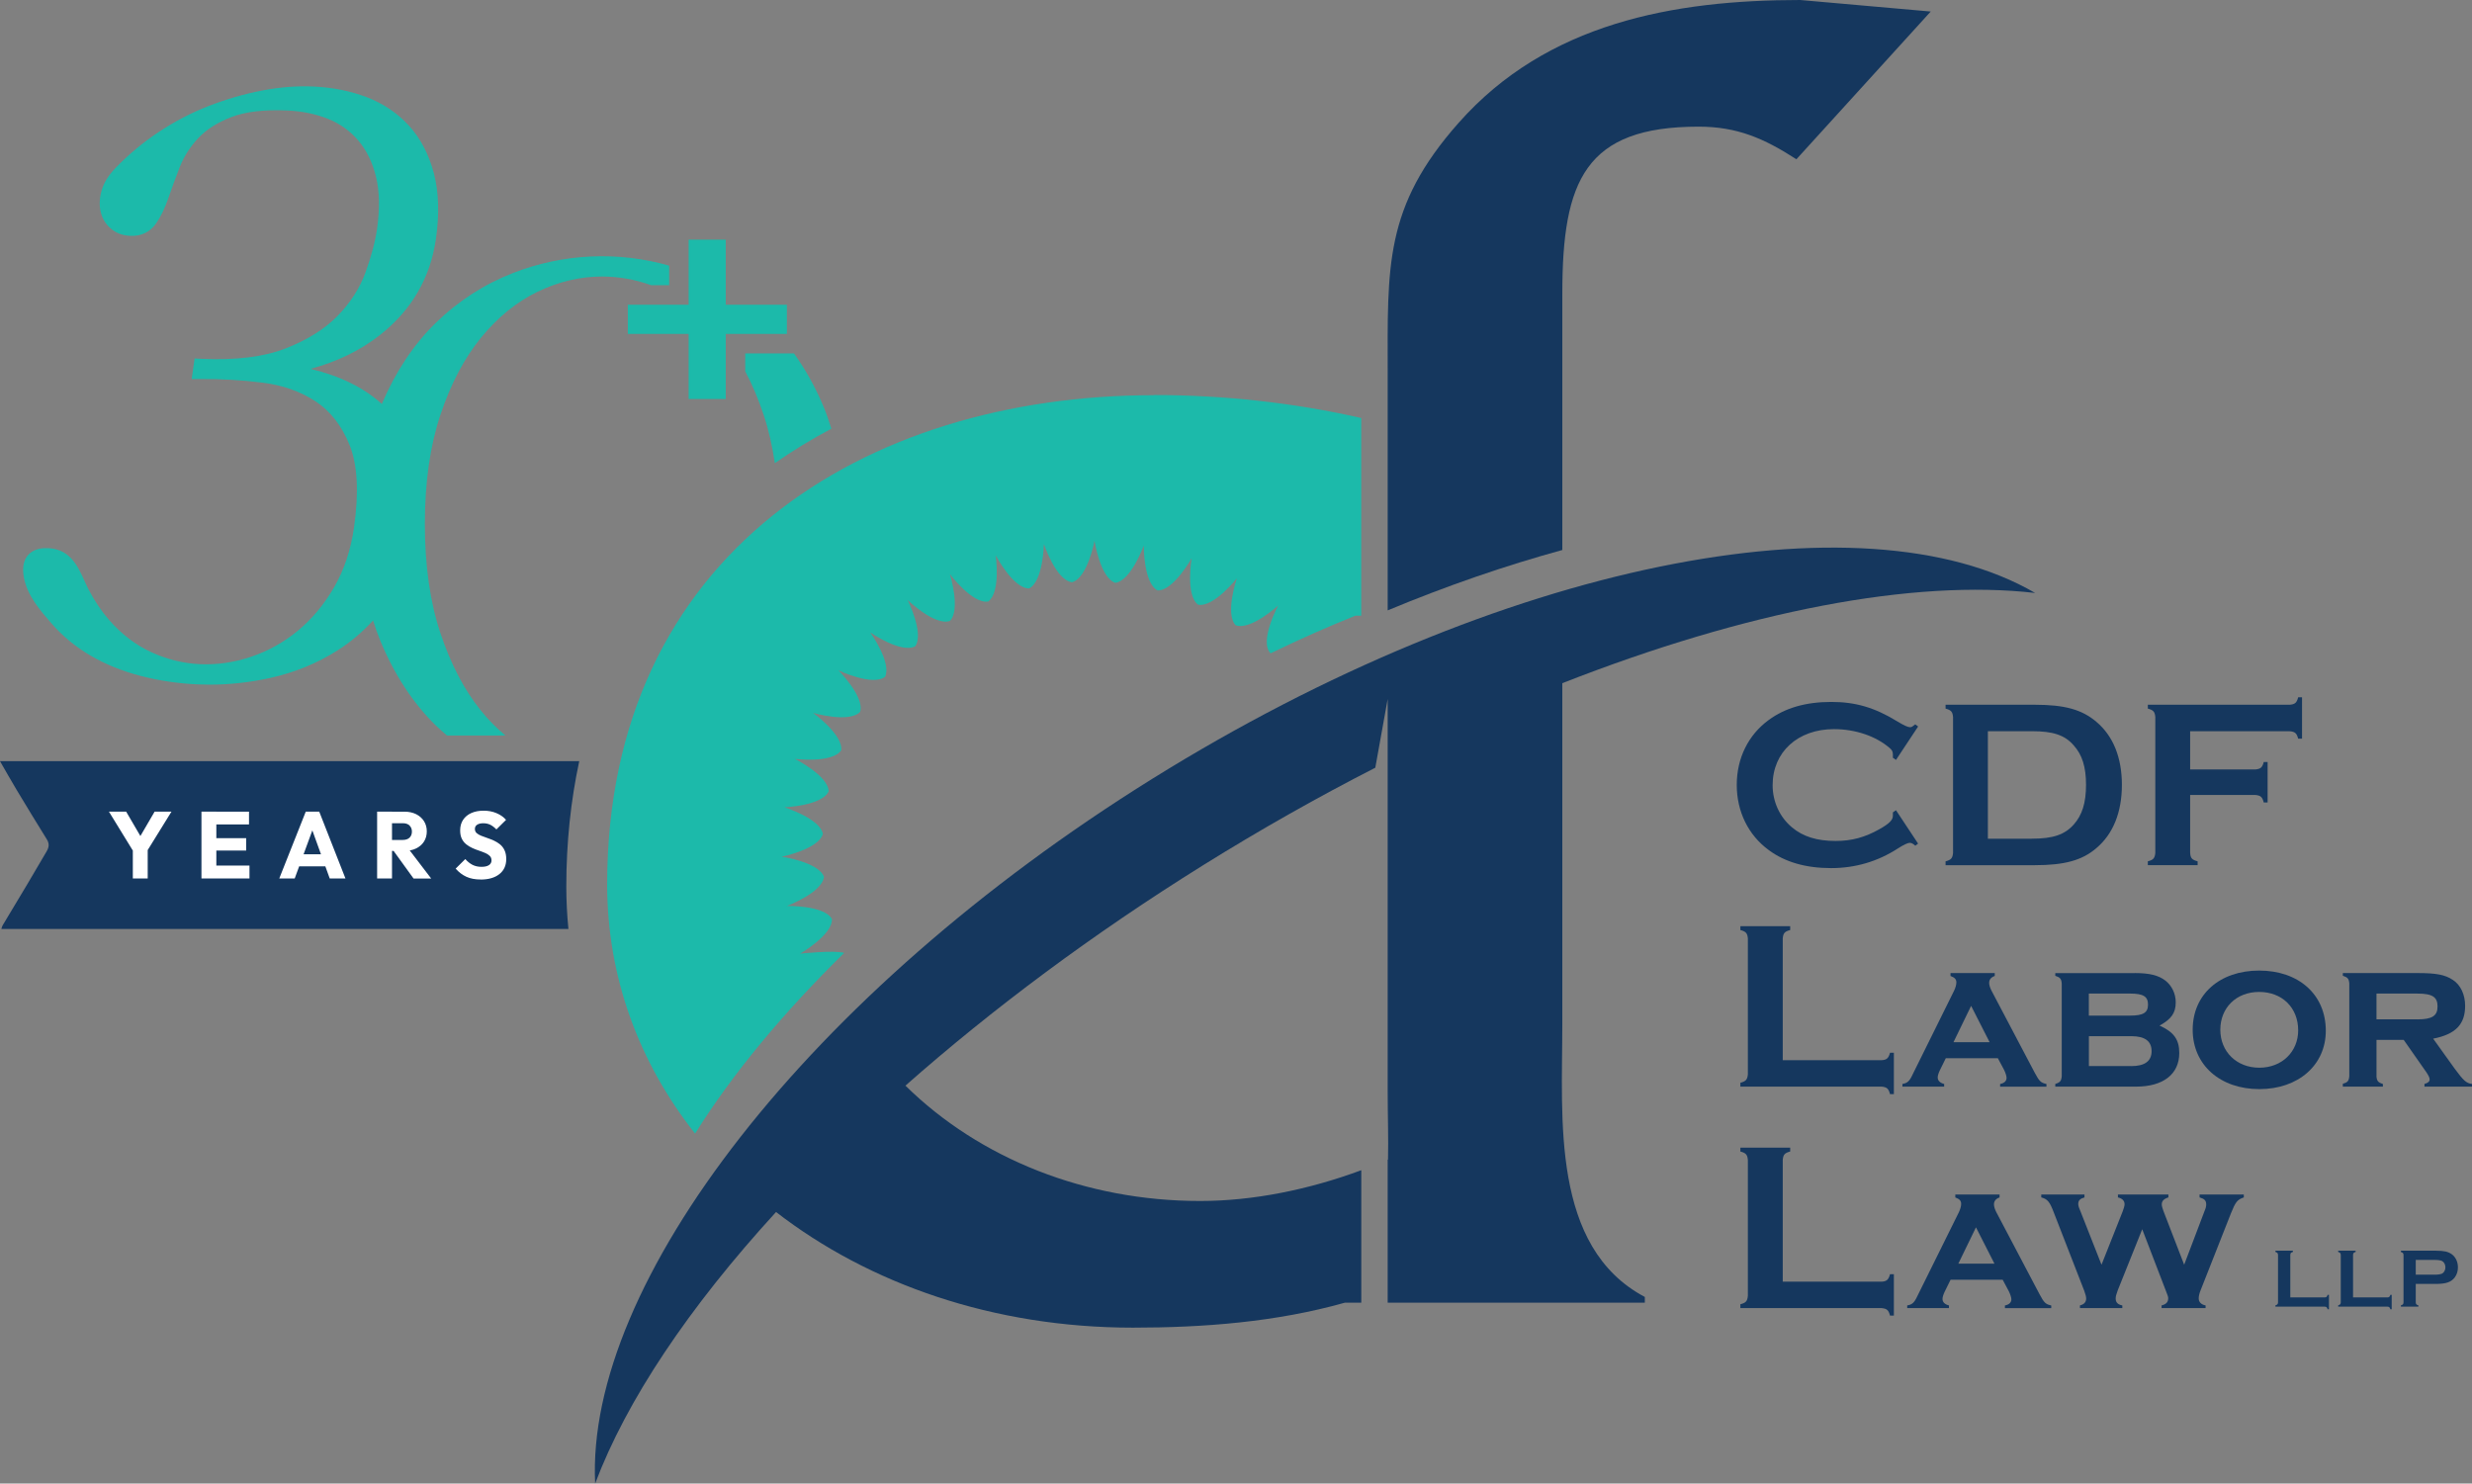<?xml version="1.0" encoding="UTF-8"?><svg id="Layer_2" xmlns="http://www.w3.org/2000/svg" viewBox="0 0 525.17 315.21"><rect x="0" y="0" width="525.17" height="315.21" fill="#808080" stroke="none"/><defs><style>.cls-1{fill:#fff;}.cls-2{fill:#15375e;}.cls-3{fill:#1cbaaa;}</style></defs><g id="Layer_1-2"><path class="cls-2" d="M5.76,187.94c-1.73,2.91-3.48,5.8-5.22,8.71-.11.19-.15.42-.25.73h120.47c-.29-2.97-.45-5.97-.45-8.99,0-9.33.94-18.23,2.75-26.66H0c1.23,2.12,2.32,4.08,3.47,5.99,2.14,3.55,4.28,7.1,6.48,10.62.6.95.44,1.74-.07,2.6-1.38,2.33-2.74,4.68-4.12,7Z"/><path class="cls-2" d="M85.75,177.99c.35-.33.52-.77.52-1.34,0-.52-.17-.95-.51-1.3s-.84-.51-1.48-.51h-2.33v3.65h2.31c.64,0,1.14-.17,1.49-.5Z"/><polygon class="cls-2" points="62.72 181.59 66.5 181.59 64.62 176.41 62.72 181.59"/><path class="cls-2" d="M486.56,275.67h7.3c.18,0,.32-.04.41-.12s.17-.23.23-.43h.28v3.07h-.28c-.06-.21-.13-.36-.23-.44-.09-.08-.23-.12-.41-.12h-10.45v-.28c.21-.06.36-.13.43-.23.08-.09.12-.23.12-.41v-10.06c0-.18-.04-.32-.12-.41-.08-.09-.23-.17-.43-.23v-.28h3.71v.28c-.21.05-.36.13-.43.22-.08.1-.12.23-.12.41v9.01Z"/><path class="cls-2" d="M499.89,275.67h7.3c.18,0,.32-.04.41-.12s.17-.23.23-.43h.28v3.07h-.28c-.06-.21-.13-.36-.23-.44-.09-.08-.23-.12-.41-.12h-10.45v-.28c.21-.06.36-.13.43-.23.08-.09.12-.23.12-.41v-10.06c0-.18-.04-.32-.12-.41-.08-.09-.23-.17-.43-.23v-.28h3.71v.28c-.21.05-.36.13-.43.22-.08.1-.12.23-.12.41v9.01Z"/><path class="cls-2" d="M513.22,272.8v3.92c0,.18.04.31.13.41.08.1.23.17.43.22v.28h-3.71v-.28c.21-.06.36-.13.43-.23.08-.09.12-.23.12-.4v-10.06c0-.18-.04-.32-.12-.41-.08-.09-.23-.17-.43-.23v-.28h7.42c.87,0,1.55.06,2.06.17.51.11.96.32,1.35.6.4.3.71.69.94,1.17.23.5.34,1.03.34,1.59,0,.8-.21,1.5-.64,2.1-.37.52-.87.89-1.48,1.1-.61.22-1.47.33-2.56.33h-4.26ZM513.22,270.84h3.96c.79,0,1.34-.09,1.66-.25.2-.11.37-.28.49-.53.13-.24.19-.51.19-.79s-.06-.55-.19-.79c-.13-.24-.29-.42-.49-.53-.31-.17-.87-.25-1.66-.25h-3.96v3.15Z"/><path class="cls-2" d="M382.45,0c-26.9,0-53.81,4.89-72.56,26.09-15.9,17.94-15.08,30.57-15.08,53.4v50.2c12.69-5.29,25.11-9.54,37.1-12.83v-54.49c0-24.05,4.89-35.46,28.94-35.46,8.16,0,13.86,2.45,20.79,6.93l28.54-31.39"/><path class="cls-2" d="M126.44,315.21c6.64-17.63,19.91-37.46,38.43-57.69,19.75,15.28,46.17,24.57,75.82,24.57,14.91,0,30.37-1.17,45.01-5.3h3.5v-28.15c-11.06,4.1-22.94,6.54-34.24,6.54-24.28,0-46.84-8.99-62.6-24.51,18.35-16.21,39.66-32.15,63.33-46.89,12.2-7.6,24.41-14.48,36.49-20.66l2.63-14.61v83.43c0,5.07.18,9.89.07,14.43-.02,0-.05.02-.07.03v30.39h54.63v-1.22c-19.97-10.6-17.53-37.91-17.53-57.89v-72.52c39.13-15.36,74.66-22.14,100.45-19.17-36.8-21.46-113.6-6.56-187.58,39.5-73.31,45.64-120.42,107.27-118.34,149.72"/><path class="cls-3" d="M245.17,83.97c-61.55,0-116.18,33.83-116.18,103.95,0,19.81,6.84,37.96,18.68,52.94,8.06-12.91,18.97-25.91,31.67-38.39-2.1-.63-9.36.16-9.36.16,0,0,6.93-3.98,6.76-7.37-1.64-2.93-9.55-2.77-9.55-2.77,0,0,7.48-2.81,7.86-6.19-1.15-3.15-8.98-4.27-8.98-4.27,0,0,7.82-1.58,8.75-4.84-.62-3.3-8.18-5.66-8.18-5.66,0,0,7.98-.31,9.41-3.39-.1-3.35-7.17-6.89-7.17-6.89,0,0,7.92.98,9.83-1.82.45-3.32-5.97-7.96-5.97-7.96,0,0,7.67,2.24,10-.23.97-3.21-4.61-8.81-4.61-8.81,0,0,7.21,3.44,9.9,1.37,1.46-3.02-3.15-9.43-3.15-9.43,0,0,6.57,4.56,9.56,2.94,1.92-2.75-1.6-9.81-1.6-9.81,0,0,5.76,5.55,8.97,4.43,2.34-2.41,0-9.94,0-9.94,0,0,4.8,6.41,8.15,5.81,2.69-2.01,1.58-9.81,1.58-9.81,0,0,3.71,7.09,7.11,7.04,2.98-1.57,3.13-9.43,3.13-9.43,0,0,2.56,7.7,5.96,8.11,3.3-.86,4.79-8.8,4.79-8.8,0,0,1.21,7.87,4.42,8.93,3.35-.45,6.04-7.91,6.04-7.91,0,0-.06,7.96,2.94,9.52,3.37.09,7.23-6.84,7.23-6.84,0,0-1.34,7.84,1.37,9.87,3.32.63,8.23-5.59,8.23-5.59,0,0-2.57,7.51-.24,9.96,3.17,1.16,9.03-4.2,9.03-4.2,0,0-4.13,7.65-1.61,10.16,6.06-2.94,12.09-5.63,18.03-8h1.22v-41.99c-14.27-3.26-29.35-4.89-44.03-4.89Z"/><path class="cls-2" d="M407.51,179.23l-.61.46c-.51-.46-.82-.61-1.23-.61-.36,0-1.33.46-2.45,1.18-4.34,2.81-9.1,4.19-14.21,4.19-5.37,0-9.81-1.28-13.24-3.83-4.34-3.17-6.8-8.18-6.8-13.85s2.45-10.63,6.8-13.8c3.48-2.56,7.87-3.83,13.29-3.83,5.11,0,9.15,1.18,13.85,4.04,1.69,1.02,2.4,1.33,2.91,1.33.31,0,.51-.15,1.07-.61l.61.46-4.7,7.1-.66-.46v-.66c0-.61-.15-.97-.71-1.43-2.91-2.5-7.26-3.99-11.81-3.99-7.66,0-13.03,4.85-13.03,11.91,0,3.48,1.48,6.75,4.09,8.94,2.35,1.99,5.32,2.91,9.3,2.91,3.42,0,6.23-.77,9.3-2.5,2.09-1.18,2.86-1.94,2.86-2.86v-.71l.66-.46,4.7,7.1Z"/><path class="cls-2" d="M432.29,149.74c6.34,0,10.02,1.02,13.08,3.63,3.58,3.01,5.42,7.61,5.42,13.39s-1.84,10.43-5.42,13.44c-3.02,2.61-6.8,3.63-13.08,3.63h-18.96v-.82c1.18-.31,1.48-.67,1.59-1.79v-28.87c-.1-1.12-.41-1.48-1.59-1.79v-.82h18.96ZM431.67,178.2c4.5,0,7-.87,8.89-3.01,1.79-1.99,2.61-4.6,2.61-8.43s-.82-6.39-2.61-8.38c-1.89-2.2-4.39-3.02-8.89-3.02h-9.35v22.84h9.35Z"/><path class="cls-2" d="M465.3,181.22c.05,1.12.41,1.48,1.58,1.79v.82h-10.58v-.82c1.18-.31,1.48-.67,1.59-1.79v-28.87c-.1-1.12-.41-1.48-1.59-1.79v-.82h30.15c1.12-.1,1.48-.41,1.79-1.58h.82v8.79h-.82c-.31-1.17-.66-1.48-1.79-1.58h-21.16v8.12h13.85c1.12-.1,1.48-.41,1.79-1.58h.82v8.59h-.82c-.31-1.18-.66-1.48-1.79-1.59h-13.85v12.32Z"/><path class="cls-2" d="M399.74,225.26c1.07-.05,1.48-.41,1.79-1.58h.82v8.79h-.82c-.31-1.18-.66-1.48-1.79-1.59h-30v-.82c1.18-.31,1.48-.67,1.59-1.79v-28.87c-.1-1.12-.41-1.48-1.59-1.79v-.82h10.58v.82c-1.18.31-1.48.66-1.58,1.79v25.86h21Z"/><path class="cls-2" d="M413.38,224.84l-1.28,2.6c-.31.66-.44,1.15-.44,1.5,0,.66.48,1.15,1.37,1.37v.57h-8.87v-.57c1.06-.18,1.5-.57,2.16-1.99l8.82-17.82c.31-.66.48-1.28.48-1.76,0-.66-.31-1.02-1.24-1.37v-.62h9.4v.62c-.79.26-1.19.79-1.19,1.46,0,.44.18,1.06.53,1.72l9.13,17.34c1.01,1.9,1.32,2.16,2.51,2.43v.57h-9.84v-.57c.88-.18,1.37-.62,1.37-1.32,0-.4-.27-1.15-.53-1.68l-1.32-2.47h-11.07ZM418.76,213.72l-3.75,7.72h7.68l-3.93-7.72Z"/><path class="cls-2" d="M453.53,206.75c3.13,0,5.03.48,6.49,1.59,1.37,1.06,2.21,2.78,2.21,4.63,0,2.25-.93,3.57-3.44,4.94,3.04,1.37,4.19,2.96,4.19,5.82,0,4.5-3.4,7.15-9.18,7.15h-17.16v-.57c1.01-.31,1.28-.62,1.37-1.63v-19.72c-.09-1.02-.35-1.28-1.37-1.63v-.57h16.9ZM452.55,215.79c2.78,0,3.79-.62,3.79-2.34s-1.01-2.34-3.79-2.34h-8.78v4.68h8.78ZM452.78,226.52c2.87,0,4.32-1.06,4.32-3.18s-1.41-3.18-4.32-3.18h-9v6.35h9Z"/><path class="cls-2" d="M494.11,219.01c0,7.28-5.82,12.4-14.12,12.4s-14.16-5.12-14.16-12.62,5.74-12.57,14.12-12.57,14.16,5.07,14.16,12.79ZM471.7,218.79c0,4.68,3.48,8.07,8.29,8.07s8.25-3.4,8.25-7.94c0-4.81-3.4-8.16-8.29-8.16s-8.25,3.4-8.25,8.03Z"/><path class="cls-2" d="M504.87,228.68c.09,1.01.35,1.32,1.37,1.63v.57h-8.51v-.62c1.01-.27,1.28-.57,1.37-1.59v-19.72c-.09-1.02-.35-1.28-1.37-1.63v-.57h15.79c4.1,0,5.91.35,7.59,1.46,1.63,1.06,2.6,3.09,2.6,5.51,0,3.93-2.03,6.04-6.79,6.97l4.59,6.4c1.85,2.51,2.47,3.09,3.66,3.22v.57h-10.1v-.57c.79-.22,1.1-.53,1.1-.97,0-.35-.22-.8-.66-1.46l-4.85-6.93h-5.78v7.72ZM513.57,216.59c3.13,0,4.28-.75,4.28-2.74s-1.06-2.74-4.28-2.74h-8.69v5.47h8.69Z"/><path class="cls-2" d="M399.74,272.32c1.07-.05,1.48-.41,1.79-1.58h.82v8.79h-.82c-.31-1.18-.66-1.48-1.79-1.59h-30v-.82c1.18-.31,1.48-.66,1.59-1.79v-28.87c-.1-1.12-.41-1.48-1.59-1.79v-.82h10.58v.82c-1.18.31-1.48.66-1.58,1.79v25.86h21Z"/><path class="cls-2" d="M414.4,271.9l-1.28,2.6c-.31.66-.44,1.15-.44,1.5,0,.66.48,1.15,1.37,1.37v.57h-8.87v-.57c1.06-.18,1.5-.57,2.16-1.99l8.82-17.82c.31-.66.48-1.28.48-1.76,0-.66-.31-1.02-1.24-1.37v-.62h9.4v.62c-.79.26-1.19.79-1.19,1.46,0,.44.18,1.06.53,1.72l9.13,17.34c1.01,1.9,1.32,2.16,2.51,2.43v.57h-9.84v-.57c.88-.18,1.37-.62,1.37-1.32,0-.4-.27-1.15-.53-1.68l-1.32-2.47h-11.07ZM419.79,260.78l-3.75,7.72h7.68l-3.93-7.72Z"/><path class="cls-2" d="M449.87,274.28c-.27.71-.4,1.19-.4,1.63,0,.8.44,1.28,1.41,1.46v.57h-9v-.57c.88-.22,1.32-.71,1.32-1.46,0-.4-.13-.88-.4-1.63l-6.4-16.46c-.93-2.47-1.37-3.04-2.74-3.4v-.62h9.18v.62c-.93.26-1.32.66-1.32,1.37,0,.35.09.71.44,1.5l4.5,11.43,4.5-11.34c.22-.57.4-1.19.4-1.5,0-.75-.48-1.24-1.41-1.46v-.62h10.72v.62c-.97.31-1.41.75-1.41,1.5,0,.31.13.75.35,1.37l4.41,11.43,4.37-11.52c.22-.48.31-.93.31-1.28,0-.84-.35-1.19-1.41-1.5v-.62h9.4v.62c-1.41.48-1.76.97-2.74,3.4l-6.49,16.46c-.22.57-.35,1.15-.35,1.59,0,.79.53,1.32,1.46,1.5v.57h-9.35v-.57c1.01-.26,1.41-.71,1.41-1.59q0-.31-.49-1.5l-5.03-13.1-5.25,13.1Z"/><path class="cls-3" d="M164.62,98.4c3.8-2.64,7.8-5.1,12-7.31-.49-1.59-1.02-3.14-1.64-4.63-1.75-4.21-3.88-7.98-6.3-11.37h-10.36v3.8c1.48,2.8,2.79,5.88,3.91,9.24,1.05,3.14,1.83,6.58,2.38,10.26Z"/><path class="cls-3" d="M108.99,58.01c-6.13,2.38-11.68,5.97-16.49,10.67-4.66,4.56-8.48,10.34-11.39,17.16-3.78-3.46-8.84-5.96-15.14-7.47,5.66-1.51,10.61-3.92,14.79-7.22,6.68-5.26,10.67-12.12,11.85-20.39.76-5.29.61-9.99-.44-13.96-1.06-4.02-2.84-7.41-5.28-10.09-2.44-2.67-5.45-4.71-8.97-6.06-3.44-1.31-7.22-2.07-11.21-2.26-3.57-.17-7.29.12-11.07.85-3.74.72-7.52,1.81-11.23,3.25-3.72,1.44-7.31,3.31-10.68,5.55-3.38,2.24-6.48,4.83-9.23,7.69-1.46,1.52-2.43,3.09-2.89,4.66-.46,1.58-.55,3.08-.26,4.45.31,1.47,1.02,2.7,2.13,3.67,1.12.99,2.52,1.53,4.18,1.6,2.31.11,4.22-.8,5.48-2.61,1.02-1.46,1.9-3.3,2.64-5.45.66-1.96,1.48-4.16,2.41-6.56.86-2.2,2.17-4.26,3.89-6.11,1.7-1.82,4.06-3.34,7.03-4.49,2.97-1.16,7-1.64,11.98-1.41,3.14.14,6.05.75,8.64,1.79,2.51,1.02,4.66,2.56,6.39,4.59,1.74,2.04,3,4.62,3.75,7.66.76,3.09.84,6.83.23,11.11-.4,2.78-1.24,5.92-2.49,9.35-1.22,3.32-3.22,6.41-5.94,9.19-2.73,2.78-6.44,5.09-11.03,6.88-4.6,1.79-10.58,2.52-17.82,2.19l-1.48-.07-.62,4.37h1.89c4.25-.05,8.71.21,13.14.76,4.27.53,8.06,1.86,11.28,3.97,3.15,2.06,5.59,5.2,7.25,9.32,1.68,4.16,1.99,10.05.93,17.49-.68,4.75-2.1,9.02-4.22,12.68-2.13,3.68-4.73,6.79-7.71,9.25-2.98,2.46-6.32,4.32-9.92,5.53-3.59,1.21-7.25,1.74-10.88,1.58-3.52-.16-7-1.02-10.32-2.54-3.31-1.51-6.33-3.82-8.98-6.85-1.61-1.84-3.07-4.01-4.34-6.44-.31-.59-.59-1.22-.88-1.85-1.46-3.23-3.24-7.23-8.61-6.97-1.31.07-2.4.5-3.16,1.23-1.16,1.12-1.53,2.81-1.11,5.03.73,3.86,3.46,6.98,5.95,9.83,2.28,2.61,5.04,4.88,8.19,6.73,3.14,1.84,6.7,3.29,10.61,4.31,3.88,1.01,7.94,1.62,12.07,1.81.88.04,1.75.06,2.63.06,4.29,0,8.6-.48,12.86-1.42,5.18-1.14,10.01-3.12,14.35-5.88,2.77-1.76,5.27-3.9,7.52-6.33.47,1.5.98,2.96,1.56,4.36,2.94,7.1,6.87,13.11,11.68,17.86.79.78,1.63,1.49,2.46,2.21h12.4c-1.85-1.55-3.6-3.3-5.21-5.31-3.51-4.34-6.4-9.87-8.58-16.43-2.2-6.57-3.31-14.38-3.31-23.2s1.11-16.63,3.31-23.2c2.18-6.55,5.09-12.08,8.65-16.42,3.53-4.31,7.57-7.59,12-9.73,4.43-2.14,9.04-3.23,13.69-3.23,3.51,0,7,.62,10.42,1.84h3.83v-4.15c-10.91-3.11-22.48-2.58-33.17,1.56Z"/><path class="cls-3" d="M146.3,70.95h-12.92v-6.2h12.92v-13.83h7.88v13.83h12.99v6.2h-12.99v13.83h-7.88v-13.83Z"/><path class="cls-1" d="M28.61,181.36l-5.47-8.91h3.66l4.2,7.2h-2.35l4.2-7.2h3.58l-5.51,8.91h-2.31ZM28.22,186.65v-6.74h3.16v6.74h-3.16Z"/><path class="cls-1" d="M42.8,186.65v-14.2h3.16v14.2h-3.16ZM45.22,175.17v-2.71h7.68v2.71h-7.68ZM45.22,180.72v-2.63h7.08v2.63h-7.08ZM45.22,186.65v-2.74h7.78v2.74h-7.78Z"/><path class="cls-1" d="M59.33,186.65l5.63-14.2h2.86l5.57,14.2h-3.34l-4.26-11.78h1.14l-4.32,11.78h-3.28ZM62.53,184.08v-2.57h7.74v2.57h-7.74Z"/><path class="cls-1" d="M80.12,186.65v-14.2h3.16v14.2h-3.16ZM82.54,180.8v-2.33h3c.63,0,1.12-.16,1.46-.48.34-.32.51-.76.51-1.31,0-.51-.17-.93-.5-1.27-.33-.34-.82-.5-1.45-.5h-3.02v-2.45h3.38c.94,0,1.77.18,2.48.53.71.36,1.27.85,1.67,1.48.4.63.6,1.35.6,2.17s-.2,1.56-.6,2.18c-.4.62-.96,1.11-1.69,1.46-.72.35-1.57.52-2.55.52h-3.28ZM87.85,186.65l-4.42-6.11,2.9-.78,5.27,6.9h-3.74Z"/><path class="cls-1" d="M102.11,186.87c-1.16,0-2.17-.19-3.01-.57s-1.61-.96-2.3-1.74l2.05-2.03c.46.52.96.93,1.52,1.22.56.29,1.2.43,1.94.43.67,0,1.19-.12,1.56-.36s.55-.58.55-1.01c0-.39-.12-.7-.36-.94-.24-.24-.56-.45-.95-.62-.4-.17-.83-.34-1.31-.5-.48-.16-.95-.34-1.42-.55-.47-.21-.9-.47-1.3-.78s-.72-.71-.96-1.19c-.24-.48-.36-1.08-.36-1.8,0-.87.21-1.62.63-2.25.42-.63,1.01-1.11,1.76-1.44.75-.33,1.62-.49,2.6-.49s1.9.17,2.72.52c.83.35,1.51.82,2.04,1.43l-2.05,2.03c-.43-.44-.86-.77-1.3-.99-.44-.21-.93-.32-1.48-.32s-.98.1-1.31.31c-.32.21-.48.51-.48.89,0,.36.12.65.36.88.24.22.56.41.96.57.4.16.83.32,1.31.48s.95.35,1.42.56c.47.21.9.49,1.3.81.4.33.72.74.95,1.25.24.5.36,1.12.36,1.86,0,1.35-.48,2.42-1.45,3.19-.97.77-2.3,1.16-4,1.16Z"/></g></svg>
